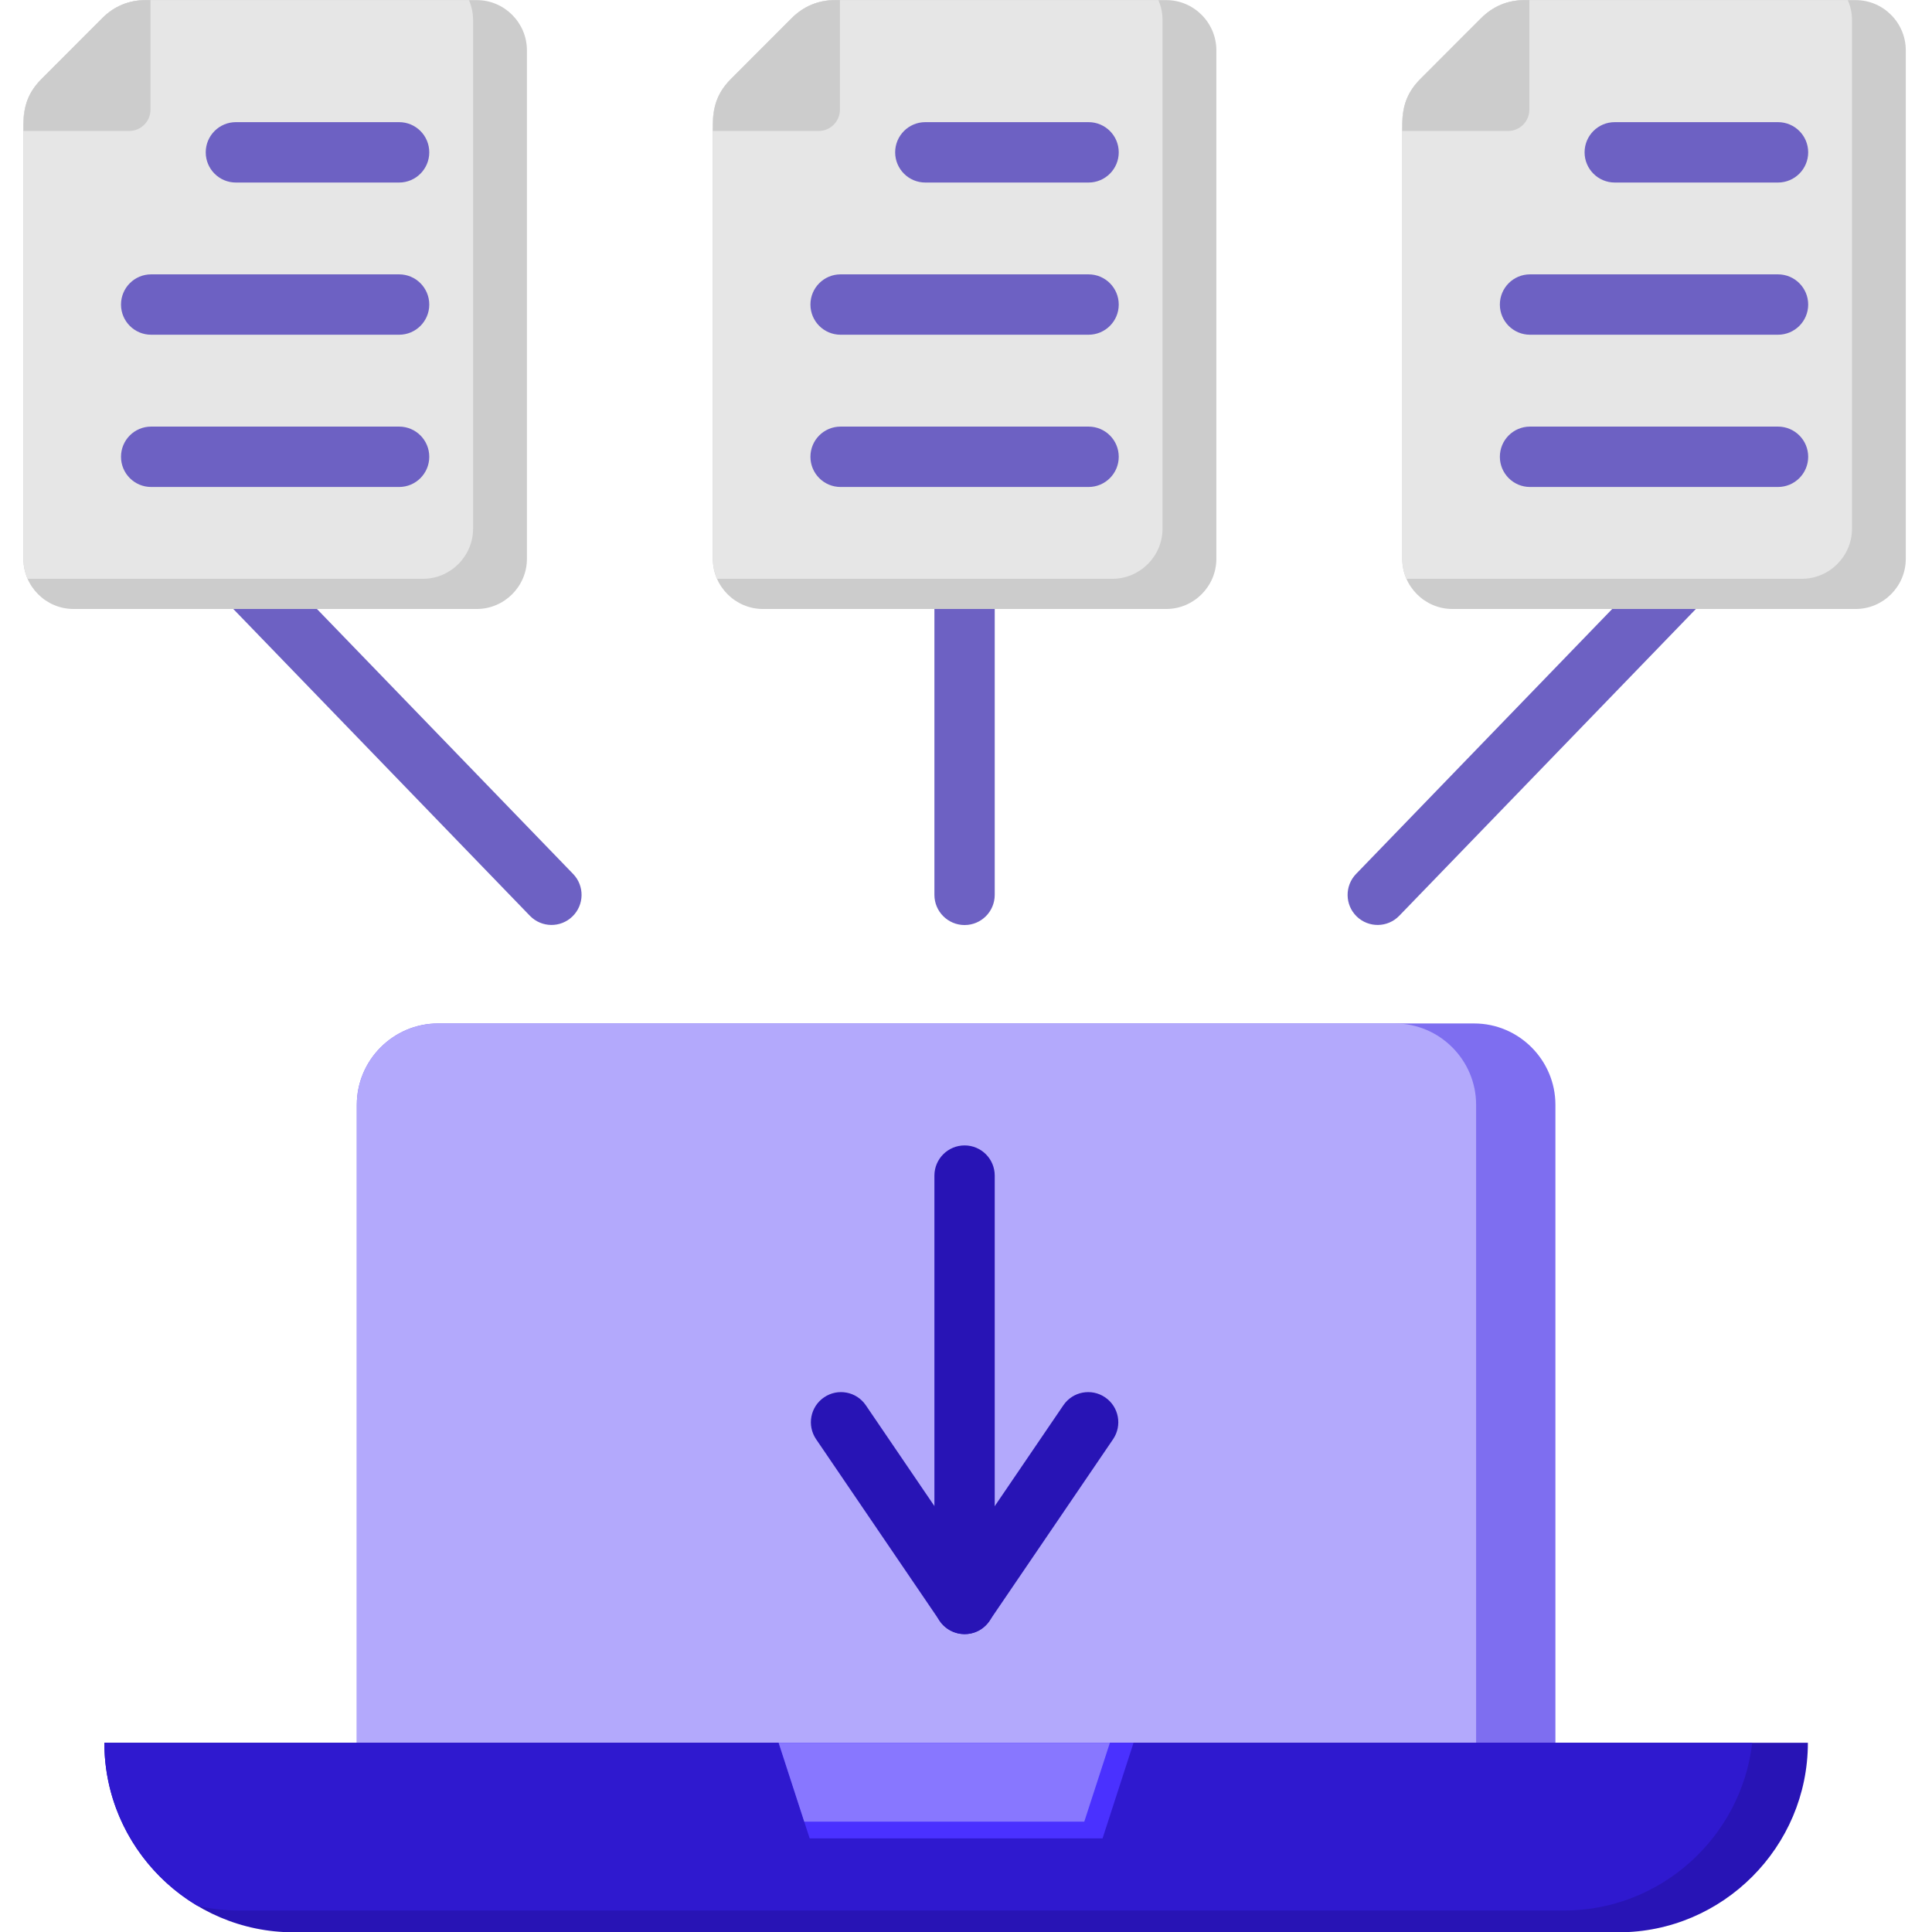 <svg id="SvgjsSvg1001" width="288" height="288" xmlns="http://www.w3.org/2000/svg" version="1.1" xmlns:xlink="http://www.w3.org/1999/xlink" xmlns:svgjs="http://svgjs.com/svgjs"><defs id="SvgjsDefs1002"></defs><g id="SvgjsG1008"><svg xmlns="http://www.w3.org/2000/svg" version="1.0" viewBox="0 0 150 150" width="288" height="288"><defs><clipPath id="a"><path d="M 1.781 0 L 41 0 L 41 48 L 1.781 48 Z M 1.781 0 "></path></clipPath><clipPath id="b"><path d="M 1.781 0 L 37 0 L 37 45 L 1.781 45 Z M 1.781 0 "></path></clipPath><clipPath id="c"><path d="M 1.781 0 L 12 0 L 12 11 L 1.781 11 Z M 1.781 0 "></path></clipPath></defs><path fill="#7e6ef0" fill-rule="evenodd" d="M 34.008 79.461 L 114.457 79.461 C 117.922 79.461 120.762 82.301 120.762 85.773 L 120.762 140.508 L 27.703 140.508 L 27.703 85.773 C 27.703 82.301 30.539 79.461 34.008 79.461 Z M 34.008 79.461 " class="colorf0b16e svgShape"></path><path fill="#b3a9fc" fill-rule="evenodd" d="M 34.008 79.461 L 108.301 79.461 C 111.77 79.461 114.605 82.301 114.605 85.773 L 114.605 140.508 L 27.703 140.508 L 27.703 85.773 C 27.703 82.301 30.539 79.461 34.008 79.461 Z M 34.008 79.461 " class="colorfcd4a9 svgShape"></path><path fill="#2814b5" fill-rule="evenodd" d="M 140.363 135.309 C 140.363 143.402 133.75 150.023 125.668 150.023 L 22.797 150.023 C 14.715 150.023 8.102 143.402 8.102 135.309 Z M 140.363 135.309 " class="color14b5a2 svgShape"></path><path fill="#2f19cf" fill-rule="evenodd" d="M 15.324 147.965 C 11.008 145.395 8.102 140.676 8.102 135.309 L 136.043 135.309 C 135.199 142.613 128.957 148.332 121.449 148.332 L 18.574 148.332 C 17.457 148.332 16.371 148.203 15.324 147.965 Z M 15.324 147.965 " class="color19cfba svgShape"></path><path fill="#4a31ff" fill-rule="evenodd" d="M 60.453 135.309 L 88.008 135.309 L 85.602 142.734 L 62.863 142.734 Z M 60.453 135.309 " class="colorffbf31 svgShape"></path><path fill="#8877ff" fill-rule="evenodd" d="M 60.453 135.309 L 86.172 135.309 L 84.184 141.43 L 62.441 141.43 Z M 60.453 135.309 " class="colorffe177 svgShape"></path><path fill="#2814b5" fill-rule="evenodd" d="M 82.559 109.105 C 83.285 108.035 84.738 107.762 85.805 108.492 C 86.871 109.219 87.145 110.672 86.418 111.742 L 76.82 125.848 C 75.859 127.254 73.84 127.176 72.934 125.809 L 63.363 111.742 C 62.637 110.672 62.91 109.219 63.977 108.492 C 65.043 107.762 66.496 108.035 67.223 109.105 L 74.891 120.375 Z M 82.559 109.105 " class="color14b5a2 svgShape"></path><path fill="#2814b5" fill-rule="evenodd" d="M 77.23 124.531 C 77.23 125.824 76.184 126.875 74.891 126.875 C 73.598 126.875 72.547 125.824 72.547 124.531 L 72.547 91.273 C 72.547 89.98 73.598 88.93 74.891 88.93 C 76.184 88.93 77.23 89.98 77.23 91.273 Z M 77.23 124.531 " class="color14b5a2 svgShape"></path><path fill="#6d61c3" fill-rule="evenodd" d="M 128.312 44.031 C 129.211 43.105 130.691 43.082 131.613 43.984 C 132.539 44.883 132.559 46.363 131.66 47.289 L 108.633 71.105 C 107.734 72.031 106.258 72.051 105.332 71.152 C 104.41 70.254 104.391 68.773 105.289 67.848 Z M 18.121 47.289 C 17.219 46.363 17.242 44.883 18.164 43.984 C 19.09 43.082 20.566 43.105 21.465 44.031 L 44.492 67.848 C 45.391 68.773 45.371 70.254 44.445 71.152 C 43.523 72.051 42.043 72.031 41.145 71.105 Z M 72.547 37.176 C 72.547 35.879 73.598 34.832 74.891 34.832 C 76.184 34.832 77.23 35.879 77.23 37.176 L 77.23 69.477 C 77.23 70.77 76.184 71.82 74.891 71.82 C 73.598 71.82 72.547 70.77 72.547 69.477 Z M 72.547 37.176 " class="colorada0ad svgShape"></path><path fill="#cccccc" fill-rule="evenodd" d="M 64.859 0.008 L 90.547 0.008 C 92.688 0.008 94.438 1.762 94.438 3.906 L 94.438 43.387 C 94.438 45.527 92.688 47.281 90.547 47.281 L 59.234 47.281 C 57.094 47.281 55.344 45.527 55.344 43.387 L 55.344 9.539 C 55.344 8.211 55.816 7.07 56.754 6.129 L 61.457 1.422 C 62.395 0.48 63.535 0.008 64.859 0.008 Z M 64.859 0.008 " class="colorccc svgShape"></path><g clip-path="url(#a)"><path fill="#cccccc" fill-rule="evenodd" d="M 11.332 0.008 L 37.016 0.008 C 39.156 0.008 40.91 1.762 40.91 3.906 L 40.91 43.387 C 40.91 45.527 39.156 47.281 37.016 47.281 L 5.707 47.281 C 3.566 47.281 1.816 45.527 1.816 43.387 L 1.816 9.539 C 1.816 8.211 2.285 7.07 3.227 6.129 L 7.926 1.422 C 8.863 0.48 10.004 0.008 11.332 0.008 Z M 11.332 0.008 " class="colorccc svgShape"></path></g><path fill="#cccccc" fill-rule="evenodd" d="M 118.387 0.008 L 144.074 0.008 C 146.215 0.008 147.965 1.762 147.965 3.906 L 147.965 43.387 C 147.965 45.527 146.215 47.281 144.074 47.281 L 112.762 47.281 C 110.621 47.281 108.871 45.527 108.871 43.387 L 108.871 9.539 C 108.871 8.211 109.344 7.07 110.281 6.129 L 114.984 1.422 C 115.922 0.48 117.062 0.008 118.387 0.008 Z M 118.387 0.008 " class="colorccc svgShape"></path><path fill="#e6e6e6" fill-rule="evenodd" d="M 64.859 0.008 L 89.934 0.008 C 90.145 0.484 90.258 1.012 90.258 1.562 L 90.258 41.043 C 90.258 43.184 88.508 44.938 86.367 44.938 L 55.668 44.938 C 55.457 44.461 55.344 43.938 55.344 43.387 L 55.344 9.539 C 55.344 8.211 55.816 7.07 56.754 6.129 L 61.453 1.422 C 62.395 0.48 63.535 0.008 64.859 0.008 Z M 64.859 0.008 " class="colore6e6e6 svgShape"></path><g clip-path="url(#b)"><path fill="#e6e6e6" fill-rule="evenodd" d="M 11.332 0.008 L 36.406 0.008 C 36.617 0.484 36.73 1.012 36.73 1.562 L 36.73 41.043 C 36.73 43.184 34.98 44.938 32.84 44.938 L 2.141 44.938 C 1.93 44.461 1.816 43.938 1.816 43.387 L 1.816 9.539 C 1.816 8.211 2.285 7.07 3.227 6.129 L 7.926 1.422 C 8.863 0.48 10.004 0.008 11.332 0.008 Z M 11.332 0.008 " class="colore6e6e6 svgShape"></path></g><path fill="#e6e6e6" fill-rule="evenodd" d="M 118.387 0.008 L 143.461 0.008 C 143.672 0.484 143.789 1.012 143.789 1.562 L 143.789 41.043 C 143.789 43.184 142.035 44.938 139.895 44.938 L 109.195 44.938 C 108.988 44.461 108.871 43.938 108.871 43.387 L 108.871 9.539 C 108.871 8.211 109.344 7.07 110.281 6.129 L 114.984 1.422 C 115.922 0.48 117.062 0.008 118.387 0.008 Z M 118.387 0.008 " class="colore6e6e6 svgShape"></path><path fill="#6d61c3" fill-rule="evenodd" d="M125.367 14.172C124.078 14.172 123.027 13.121 123.027 11.828 123.027 10.535 124.074 9.484 125.367 9.484L138.043 9.484C139.336 9.484 140.387 10.531 140.387 11.828 140.387 13.121 139.336 14.172 138.043 14.172zM118.789 25.988C117.496 25.988 116.449 24.941 116.449 23.645 116.449 22.352 117.496 21.301 118.789 21.301L138.043 21.301C139.336 21.301 140.387 22.352 140.387 23.645 140.387 24.941 139.336 25.988 138.043 25.988zM118.789 37.809C117.496 37.809 116.449 36.758 116.449 35.465 116.449 34.168 117.496 33.121 118.789 33.121L138.043 33.121C139.336 33.121 140.387 34.168 140.387 35.465 140.387 36.758 139.336 37.809 138.043 37.809zM118.789 37.809" class="colorada0ad svgShape"></path><path fill="#cccccc" fill-rule="evenodd" d="M 118.387 0.008 L 118.738 0.008 L 118.738 8.52 C 118.738 9.426 117.996 10.168 117.094 10.168 L 108.871 10.168 C 108.871 8.559 109.008 7.402 110.281 6.129 L 114.984 1.422 C 115.922 0.48 117.062 0.008 118.387 0.008 Z M 118.387 0.008 " class="colorccc svgShape"></path><path fill="#6d61c3" fill-rule="evenodd" d="M71.84 14.172C70.547 14.172 69.5 13.121 69.5 11.828 69.5 10.535 70.547 9.484 71.84 9.484L84.516 9.484C85.809 9.484 86.859 10.531 86.859 11.828 86.859 13.121 85.809 14.172 84.516 14.172zM65.262 25.988C63.969 25.988 62.922 24.941 62.922 23.645 62.922 22.352 63.969 21.301 65.262 21.301L84.516 21.301C85.809 21.301 86.859 22.352 86.859 23.645 86.859 24.941 85.809 25.988 84.516 25.988zM65.262 37.809C63.969 37.809 62.922 36.758 62.922 35.465 62.922 34.168 63.969 33.121 65.262 33.121L84.516 33.121C85.809 33.121 86.859 34.168 86.859 35.465 86.859 36.758 85.809 37.809 84.516 37.809zM65.262 37.809" class="colorada0ad svgShape"></path><g clip-path="url(#c)"><path fill="#cccccc" fill-rule="evenodd" d="M 11.332 0.008 L 11.684 0.008 L 11.684 8.52 C 11.684 9.426 10.941 10.168 10.035 10.168 L 1.816 10.168 C 1.816 8.559 1.953 7.402 3.227 6.129 L 7.926 1.422 C 8.863 0.48 10.004 0.008 11.332 0.008 Z M 11.332 0.008 " class="colorccc svgShape"></path></g><path fill="#6d61c3" fill-rule="evenodd" d="M18.312 14.172C17.02 14.172 15.973 13.121 15.973 11.828 15.973 10.535 17.02 9.484 18.312 9.484L30.988 9.484C32.281 9.484 33.328 10.531 33.328 11.828 33.328 13.121 32.281 14.172 30.988 14.172zM11.734 25.988C10.441 25.988 9.395 24.941 9.395 23.645 9.395 22.352 10.441 21.301 11.734 21.301L30.988 21.301C32.281 21.301 33.328 22.352 33.328 23.645 33.328 24.941 32.281 25.988 30.988 25.988zM11.734 37.809C10.441 37.809 9.395 36.758 9.395 35.465 9.395 34.168 10.441 33.121 11.734 33.121L30.988 33.121C32.281 33.121 33.328 34.168 33.328 35.465 33.328 36.758 32.281 37.809 30.988 37.809zM11.734 37.809" class="colorada0ad svgShape"></path><path fill="#cccccc" fill-rule="evenodd" d="M 64.859 0.008 L 65.211 0.008 L 65.211 8.52 C 65.211 9.426 64.469 10.168 63.566 10.168 L 55.344 10.168 C 55.344 8.559 55.48 7.402 56.754 6.129 L 61.453 1.422 C 62.395 0.48 63.535 0.008 64.859 0.008 Z M 64.859 0.008 " class="colorccc svgShape"></path></svg></g></svg>